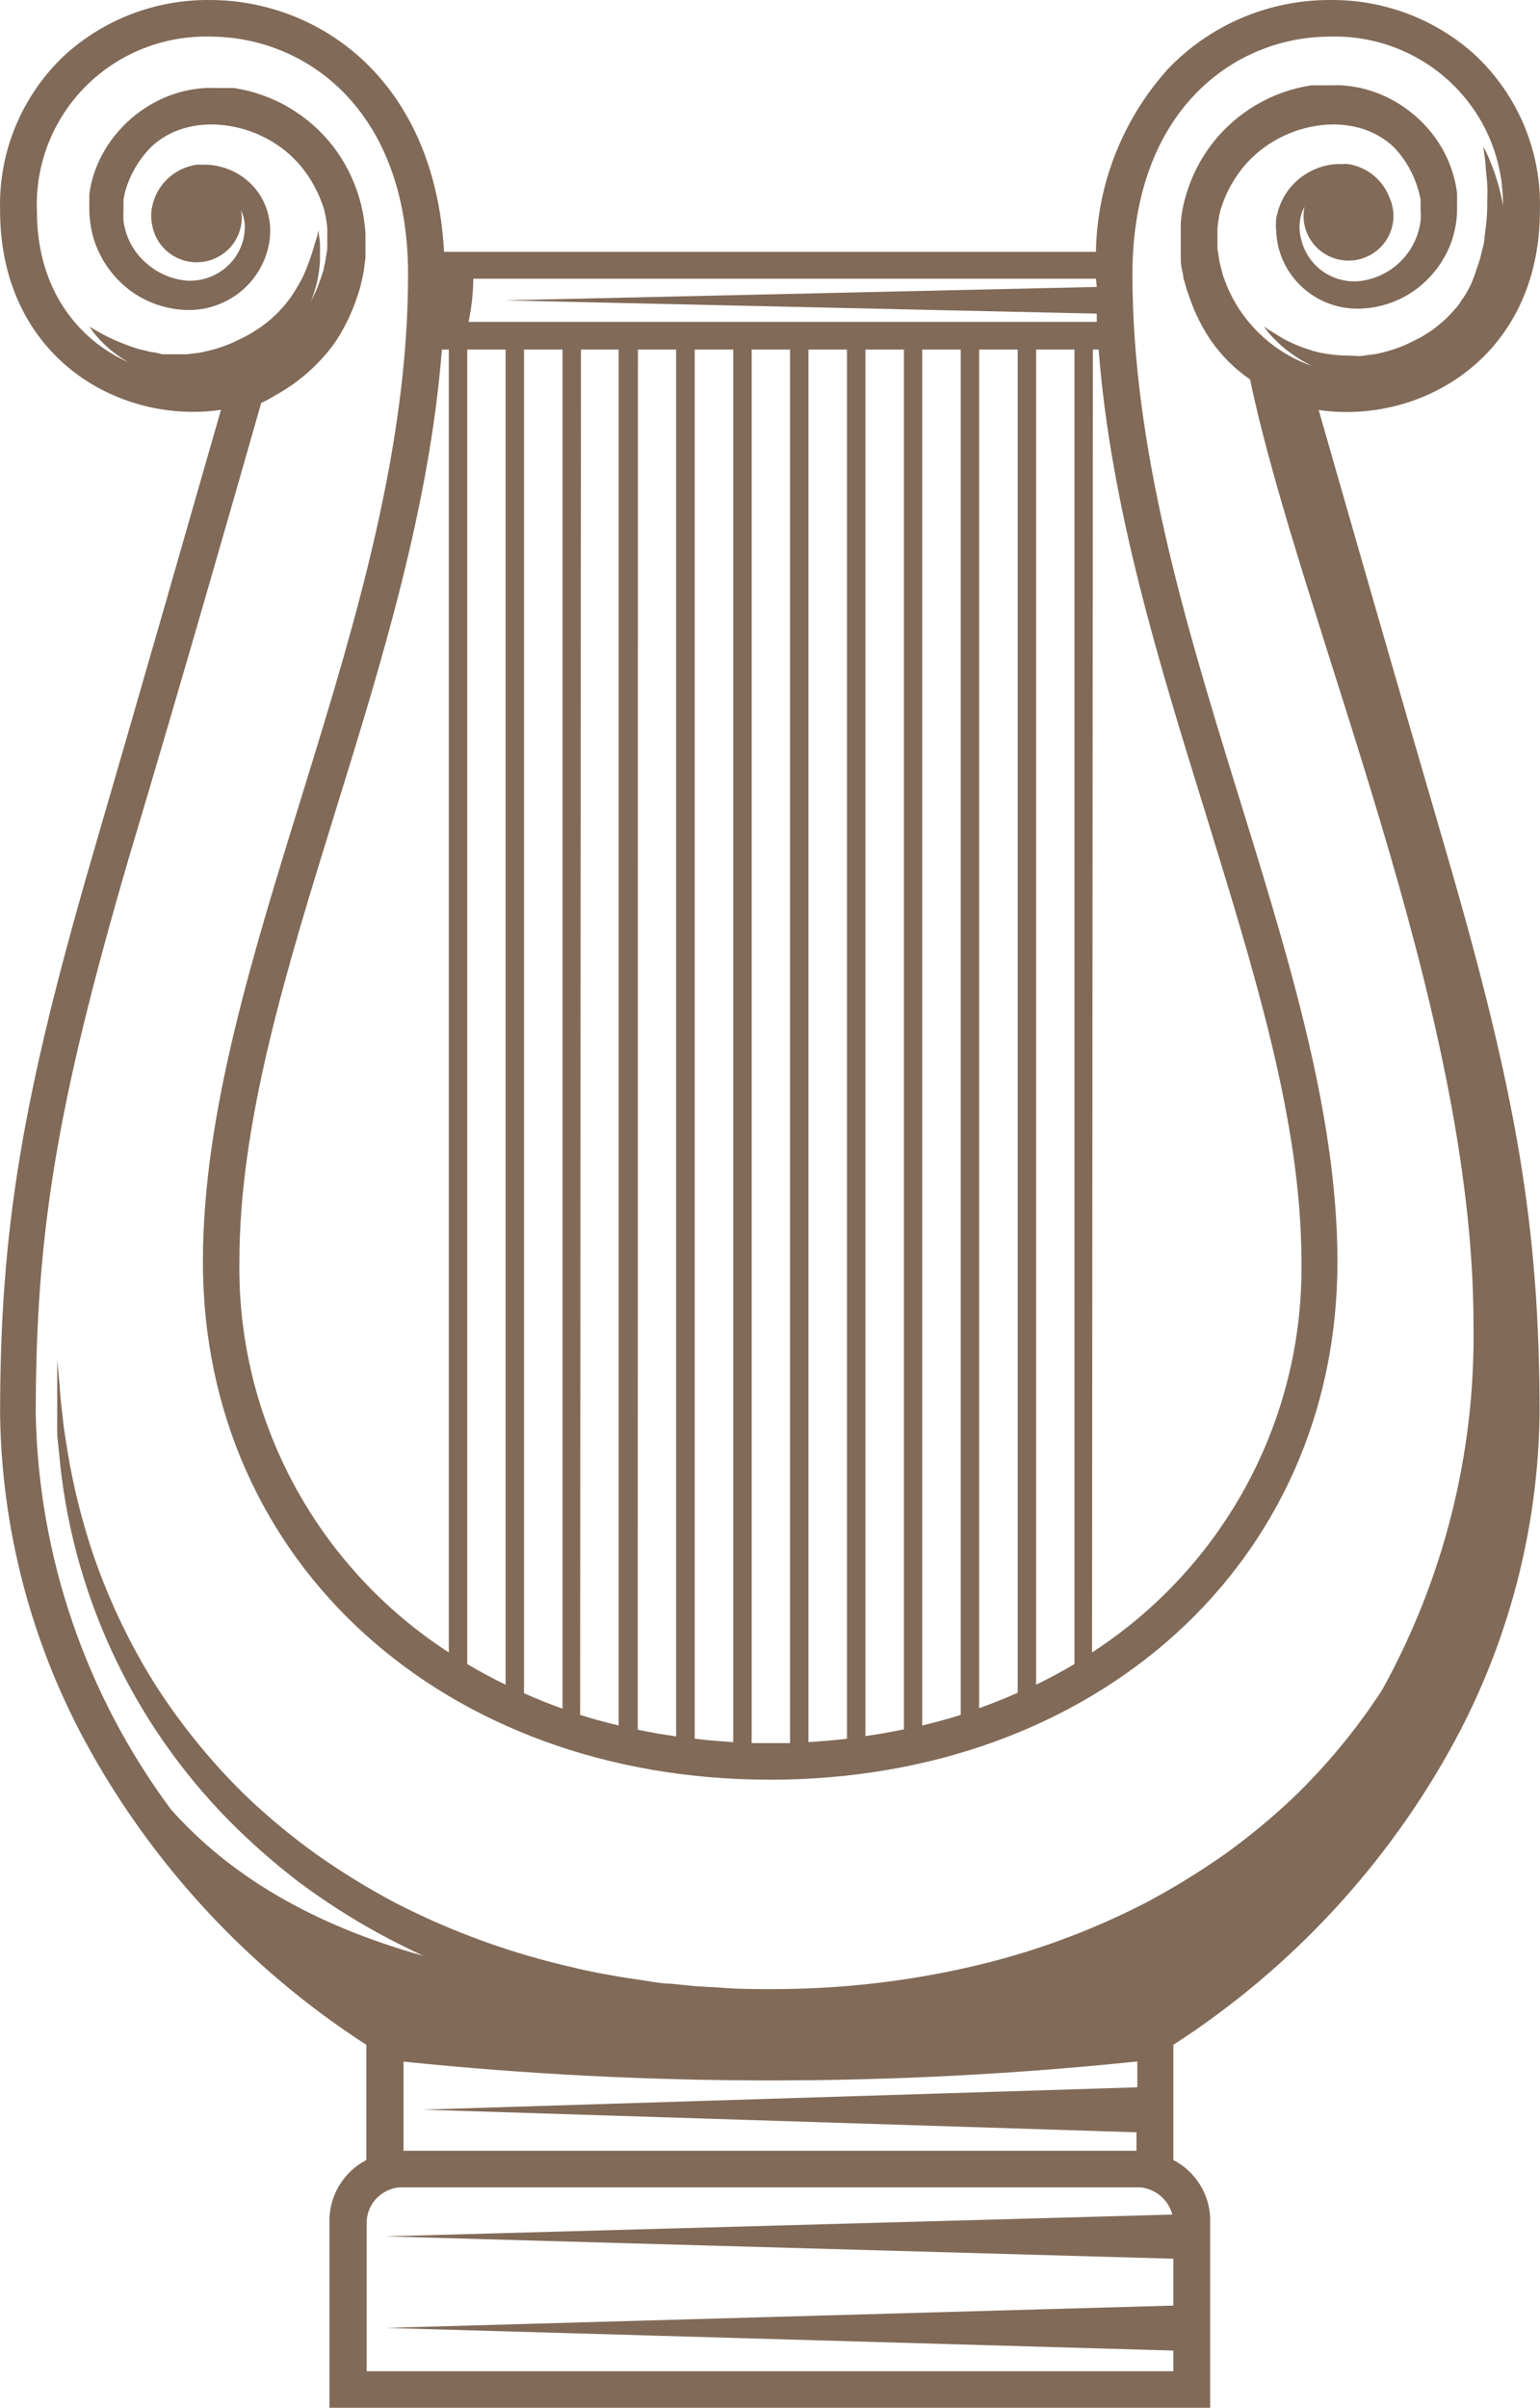 <?xml version="1.0" encoding="UTF-8"?> <svg xmlns="http://www.w3.org/2000/svg" viewBox="0 0 174 271.976" fill="none"> <path d="M173.99 23.764C174.086 20.48 173.478 17.213 172.208 14.179C170.937 11.145 169.032 8.413 166.619 6.165C162.155 2.139 156.323 -0.063 150.292 0.001C146.868 -0.009 143.477 0.675 140.328 2.012C137.179 3.349 134.338 5.311 131.98 7.777C126.847 13.469 123.952 20.808 123.826 28.449H50.174C49.086 8.915 35.948 0.001 23.707 0.001C17.677 -0.063 11.845 2.139 7.381 6.165C4.968 8.413 3.063 11.145 1.792 14.179C0.522 17.213 -0.086 20.48 0.01 23.764C0.01 38.709 10.99 46.522 21.836 46.522C22.884 46.523 23.931 46.447 24.968 46.294C21.893 57.029 16.146 77.075 10.665 95.907C2.492 123.899 0.01 138.824 0.01 159.818C0.191 172.657 3.465 185.266 9.558 196.591C17.096 210.523 28.043 222.347 41.39 230.975V243.984C40.092 244.664 39.012 245.694 38.276 246.955C37.54 248.216 37.176 249.658 37.227 251.115V271.978H136.734V251.115C136.79 249.657 136.429 248.214 135.692 246.952C134.955 245.69 133.873 244.661 132.572 243.984V230.975C145.924 222.353 156.872 210.528 164.404 196.591C170.497 185.266 173.77 172.657 173.952 159.818C173.952 138.824 171.47 123.899 163.316 95.925C157.816 77.094 152.069 57.048 148.994 46.313C150.031 46.465 151.077 46.541 152.126 46.541C163.01 46.541 173.99 38.709 173.99 23.764ZM132.572 255.135V260.428L43.51 262.95L132.572 265.51V267.842H41.428V251.153C41.41 250.13 41.785 249.14 42.477 248.382C43.169 247.625 44.126 247.157 45.152 247.076H128.848C129.694 247.161 130.493 247.5 131.137 248.05C131.783 248.599 132.243 249.331 132.457 250.148L43.51 252.613L132.572 255.135ZM29.512 45.517C30.033 45.279 30.537 45.007 31.021 44.702C33.711 43.243 36.034 41.201 37.819 38.727C38.814 37.248 39.616 35.648 40.206 33.968C40.34 33.531 40.512 33.095 40.645 32.64C40.779 32.185 40.855 31.73 40.97 31.256C41.076 30.793 41.152 30.324 41.199 29.852L41.294 29.131V28.771V28.297C41.294 27.861 41.294 27.444 41.294 27.007C41.294 26.571 41.294 25.926 41.199 25.376C41.087 24.329 40.876 23.294 40.569 22.285C39.962 20.231 38.986 18.303 37.685 16.596C34.944 13.016 30.913 10.63 26.438 9.939H25.598H25.178H24.07C23.771 9.921 23.472 9.921 23.173 9.939C21.971 10.016 20.784 10.245 19.64 10.622C17.396 11.387 15.376 12.69 13.759 14.415C12.176 16.072 11.028 18.091 10.417 20.294C10.27 20.855 10.162 21.425 10.092 22.001V22.418V23.669C10.098 24.305 10.156 24.939 10.264 25.566C10.354 26.146 10.495 26.717 10.684 27.273C11.428 29.468 12.819 31.39 14.675 32.791C16.489 34.144 18.673 34.917 20.939 35.011C23.104 35.105 25.233 34.438 26.952 33.127C28.671 31.816 29.868 29.944 30.334 27.842C30.448 27.343 30.512 26.835 30.524 26.325C30.546 25.823 30.514 25.321 30.429 24.826C30.203 23.386 29.55 22.044 28.554 20.974C27.558 19.903 26.262 19.151 24.834 18.814C24.397 18.701 23.949 18.631 23.497 18.606H22.925C22.683 18.586 22.44 18.586 22.199 18.606C20.978 18.788 19.843 19.339 18.948 20.183C18.052 21.028 17.441 22.126 17.196 23.328C17.043 24.022 17.043 24.74 17.196 25.433C17.415 26.677 18.093 27.794 19.099 28.567C20.104 29.339 21.364 29.711 22.631 29.609C23.898 29.507 25.081 28.938 25.947 28.015C26.814 27.092 27.302 25.88 27.317 24.618C27.314 24.325 27.282 24.032 27.221 23.745C27.436 24.188 27.577 24.662 27.641 25.149C27.67 25.477 27.67 25.807 27.641 26.135C27.609 26.474 27.551 26.81 27.469 27.14C27.095 28.526 26.246 29.739 25.068 30.57C23.889 31.401 22.456 31.798 21.015 31.692C19.464 31.542 17.994 30.934 16.795 29.947C15.217 28.709 14.195 26.903 13.95 24.921C13.93 24.555 13.93 24.188 13.95 23.821V23.082V22.57C14.007 22.165 14.097 21.765 14.217 21.375C14.75 19.646 15.678 18.062 16.928 16.747C21.511 12.158 30.296 13.732 34.401 19.289C35.4 20.628 36.156 22.129 36.635 23.726C36.812 24.423 36.927 25.134 36.979 25.851C36.979 26.173 36.979 26.439 36.979 26.818V28.107L36.826 29.055C36.788 29.409 36.717 29.758 36.616 30.099C36.616 30.44 36.444 30.781 36.349 31.123C36.253 31.464 36.12 31.767 36.005 32.09C35.768 32.743 35.48 33.377 35.146 33.986C35.43 33.278 35.66 32.548 35.833 31.805C36.006 31.025 36.115 30.233 36.158 29.435C36.158 28.733 36.158 28.107 36.158 27.538C36.133 27.15 36.082 26.763 36.005 26.381V25.964L35.891 26.363C35.891 26.628 35.719 27.007 35.585 27.462C35.237 28.761 34.783 30.029 34.229 31.256C33.845 32.006 33.417 32.734 32.95 33.437C32.428 34.188 31.833 34.887 31.174 35.523C30.489 36.195 29.734 36.793 28.921 37.305C28.577 37.552 27.927 37.893 27.584 38.083L26.19 38.746C25.267 39.147 24.308 39.458 23.326 39.676C22.849 39.796 22.364 39.879 21.874 39.922L21.149 40.017H19.736H19.029H18.342L17.559 39.828L16.909 39.733L16.279 39.562C15.876 39.489 15.48 39.381 15.095 39.24C14.694 39.126 14.351 38.974 14.007 38.842L13.014 38.443C12.403 38.159 11.887 37.912 11.448 37.666C10.589 37.211 10.111 36.888 10.111 36.888C10.392 37.332 10.711 37.751 11.066 38.14C12.014 39.201 13.122 40.109 14.351 40.833L14.561 40.947C8.832 38.405 4.173 32.697 4.173 23.878C4.065 21.286 4.494 18.699 5.433 16.278C6.372 13.857 7.801 11.653 9.632 9.802C11.463 7.952 13.657 6.494 16.078 5.519C18.499 4.545 21.096 4.074 23.707 4.136C34.649 4.136 46.107 12.518 46.107 30.99C46.107 69.887 22.925 108.442 22.925 142.522C22.925 176.602 50.27 201.029 87.01 201.029C123.749 201.029 151.114 176.602 151.114 142.522C151.114 108.442 127.951 69.887 127.951 30.99C127.951 12.518 139.408 4.136 150.292 4.136C152.851 4.064 155.397 4.507 157.779 5.437C160.161 6.368 162.328 7.767 164.151 9.551C165.974 11.335 167.415 13.467 168.387 15.818C169.359 18.17 169.843 20.692 169.808 23.233C169.67 22.349 169.472 21.474 169.216 20.616C169.004 19.875 168.749 19.147 168.452 18.435C168.21 17.781 167.917 17.147 167.574 16.539C167.574 16.539 167.708 17.259 167.841 18.435C167.841 19.061 167.975 19.82 168.032 20.673C168.09 21.526 168.032 22.57 168.032 23.537C168.032 24.504 167.88 25.68 167.727 26.837C167.727 27.424 167.517 27.994 167.383 28.581C167.25 29.169 167.077 29.776 166.849 30.345C166.653 30.991 166.417 31.625 166.142 32.242L165.703 33.057C165.55 33.342 165.359 33.588 165.187 33.854C165.015 34.119 164.844 34.385 164.653 34.631L164.022 35.333C163.611 35.79 163.163 36.215 162.685 36.603C162.166 37.046 161.61 37.446 161.024 37.798L160.566 38.083L160.337 38.197L159.477 38.633C158.345 39.198 157.145 39.618 155.907 39.885C155.315 40.055 154.723 40.055 154.131 40.169C153.539 40.283 152.966 40.169 152.393 40.169C151.283 40.163 150.177 40.049 149.089 39.828L148.364 39.638L147.677 39.41C147.218 39.278 146.798 39.088 146.397 38.936C145.614 38.595 144.946 38.254 144.488 37.95L143.227 37.172L142.788 36.869C143.175 37.423 143.617 37.938 144.106 38.405C144.649 38.964 145.244 39.472 145.881 39.922C146.619 40.461 147.406 40.93 148.23 41.326C147.295 41.01 146.393 40.604 145.538 40.112C143.542 38.966 141.811 37.415 140.458 35.56C139.674 34.49 139.033 33.323 138.549 32.09C138.434 31.767 138.281 31.445 138.186 31.123C138.09 30.8 138.014 30.44 137.918 30.099C137.817 29.758 137.747 29.409 137.708 29.055L137.556 28.107V26.818C137.556 26.439 137.556 26.173 137.556 25.851C137.608 25.134 137.723 24.423 137.899 23.726C138.377 22.125 139.141 20.622 140.153 19.289C144.315 13.732 153.023 12.158 157.606 16.747C158.828 18.067 159.724 19.651 160.222 21.375C160.349 21.765 160.445 22.164 160.509 22.57V23.082V23.821C160.548 24.187 160.548 24.556 160.509 24.921C160.462 25.312 160.385 25.699 160.28 26.078C159.857 27.594 158.984 28.948 157.775 29.963C156.565 30.978 155.076 31.607 153.5 31.767C152.048 31.878 150.602 31.473 149.421 30.626C148.24 29.779 147.399 28.544 147.046 27.14C146.949 26.812 146.886 26.476 146.855 26.135C146.815 25.808 146.815 25.476 146.855 25.149C146.914 24.482 147.116 23.835 147.447 23.252C147.447 23.252 147.447 23.252 147.447 23.12C147.243 23.9 147.229 24.718 147.408 25.505C147.587 26.291 147.954 27.024 148.477 27.641C149 28.258 149.665 28.741 150.415 29.051C151.165 29.36 151.978 29.486 152.788 29.419C153.597 29.351 154.378 29.092 155.066 28.663C155.753 28.233 156.327 27.647 156.739 26.952C157.151 26.257 157.39 25.474 157.434 24.668C157.479 23.863 157.328 23.059 156.995 22.323C156.625 21.335 155.996 20.463 155.174 19.797C154.351 19.13 153.365 18.693 152.317 18.53C152.082 18.511 151.845 18.511 151.61 18.53H151.037C150.58 18.557 150.126 18.626 149.681 18.739C147.85 19.201 146.265 20.34 145.251 21.925C144.724 22.765 144.367 23.699 144.201 24.675C144.149 25.173 144.149 25.675 144.201 26.173C144.224 26.683 144.287 27.19 144.392 27.69C144.857 29.792 146.055 31.664 147.774 32.975C149.492 34.287 151.622 34.954 153.787 34.859C156.053 34.766 158.237 33.992 160.05 32.64C161.912 31.239 163.309 29.317 164.06 27.121C164.232 26.56 164.372 25.991 164.481 25.414C164.583 24.787 164.634 24.153 164.633 23.518V22.266V21.849C164.564 21.273 164.456 20.703 164.309 20.142C163.729 17.882 162.579 15.807 160.967 14.111C159.35 12.387 157.33 11.084 155.085 10.318C153.949 9.94 152.768 9.711 151.572 9.636C151.267 9.618 150.961 9.618 150.655 9.636H149.433H148.994H148.154C143.679 10.327 139.648 12.712 136.906 16.292C135.606 18 134.629 19.927 134.023 21.982C133.713 22.989 133.508 24.024 133.412 25.073C133.412 25.623 133.412 26.211 133.412 26.704C133.412 27.197 133.412 27.557 133.412 27.994V28.297V28.468V28.828V29.549C133.456 30.022 133.539 30.492 133.66 30.952C133.66 31.426 133.87 31.881 133.985 32.337C134.1 32.791 134.271 33.228 134.424 33.664C135 35.347 135.796 36.947 136.792 38.424C137.99 40.161 139.498 41.665 141.241 42.862C146.97 70.19 166.486 113.601 166.486 149.577C166.725 164.011 163.163 178.256 156.155 190.902C153.239 195.388 149.811 199.524 145.939 203.229C143.534 205.486 140.982 207.583 138.3 209.506C135.484 211.475 132.551 213.274 129.517 214.892C123.117 218.202 116.314 220.675 109.275 222.25C101.995 223.89 94.551 224.704 87.086 224.678C85.176 224.678 83.267 224.678 81.357 224.507L78.588 224.356L75.8 224.071C74.865 224.071 73.891 223.881 73.031 223.749L70.263 223.332C68.353 222.99 66.615 222.706 64.82 222.25C57.785 220.667 50.982 218.194 44.579 214.892C41.548 213.278 38.621 211.479 35.814 209.506C33.132 207.583 30.581 205.486 28.176 203.229C25.919 201.074 23.813 198.767 21.874 196.326C20.045 194.054 18.368 191.665 16.852 189.176C14.211 184.778 12.054 180.111 10.417 175.256C9.206 171.596 8.28 167.849 7.648 164.048C7.514 163.232 7.4 162.454 7.285 161.734C7.171 161.013 7.113 160.311 7.037 159.667C6.884 158.377 6.77 157.296 6.731 156.405L6.464 153.617C6.464 153.617 6.464 154.565 6.464 156.348C6.464 157.239 6.464 158.358 6.464 159.648V161.734C6.464 162.473 6.598 163.27 6.674 164.104C8.042 179.764 14.846 194.466 25.922 205.694C28.35 208.139 30.941 210.42 33.675 212.522C36.557 214.677 39.588 216.629 42.746 218.363C44.388 219.254 46.087 220.107 47.825 220.923C35.108 217.357 25.904 211.782 19.315 204.386C9.697 191.439 4.36 175.847 4.039 159.761C4.039 139.108 6.464 124.657 14.522 97.025C20.538 76.942 26.629 55.625 29.512 45.517ZM59.206 39.486H63.56V193.007C62.071 192.476 60.619 191.888 59.206 191.262V39.486ZM57.125 190.295C55.636 189.574 54.184 188.797 52.79 187.962V39.486H57.125V190.295ZM65.641 39.486H69.9V194.903C68.41 194.549 66.959 194.151 65.546 193.708L65.641 39.486ZM72.077 39.486H76.392V196.136C74.922 195.927 73.471 195.681 72.058 195.377L72.077 39.486ZM78.493 39.486H82.847V196.781C81.376 196.686 79.925 196.572 78.493 196.401V39.486ZM84.928 39.486H89.263V196.894H87.105H84.928V39.486ZM91.344 39.486H95.698V196.401C94.266 196.572 92.815 196.686 91.344 196.781V39.486ZM97.779 39.486H102.133V195.339C100.701 195.643 99.25 195.889 97.779 196.098V39.486ZM104.196 39.486H108.549V193.708C107.136 194.151 105.685 194.549 104.196 194.903V39.486ZM110.631 39.486H114.985V191.205C113.572 191.831 112.12 192.419 110.631 192.95V39.486ZM117.066 39.486H121.401V187.962C120.007 188.797 118.555 189.574 117.066 190.295V39.486ZM123.482 39.486H124.132C125.507 57.256 130.891 74.704 136.143 91.639C141.68 109.656 147.046 126.668 147.046 142.522C147.17 151.263 145.065 159.893 140.929 167.608C136.792 175.324 130.757 181.876 123.387 186.654L123.482 39.486ZM50.27 39.486H50.709V186.654C43.338 181.876 37.303 175.324 33.167 167.608C29.03 159.893 26.926 151.263 27.049 142.522C27.049 126.668 32.319 109.656 37.895 91.639C43.147 74.704 48.532 57.256 49.926 39.486H50.27ZM123.921 32.412L56.953 33.929L123.921 35.428V36.357H52.943C53.28 34.754 53.459 33.121 53.477 31.483H123.826L123.921 32.412ZM87.162 234.995C100.971 234.993 114.77 234.278 128.505 232.852V235.773L47.749 238.295L128.409 240.855V242.941H45.591V232.871C59.37 234.29 73.214 234.999 87.067 234.995H87.162Z" fill="#816A58"></path> </svg> 
